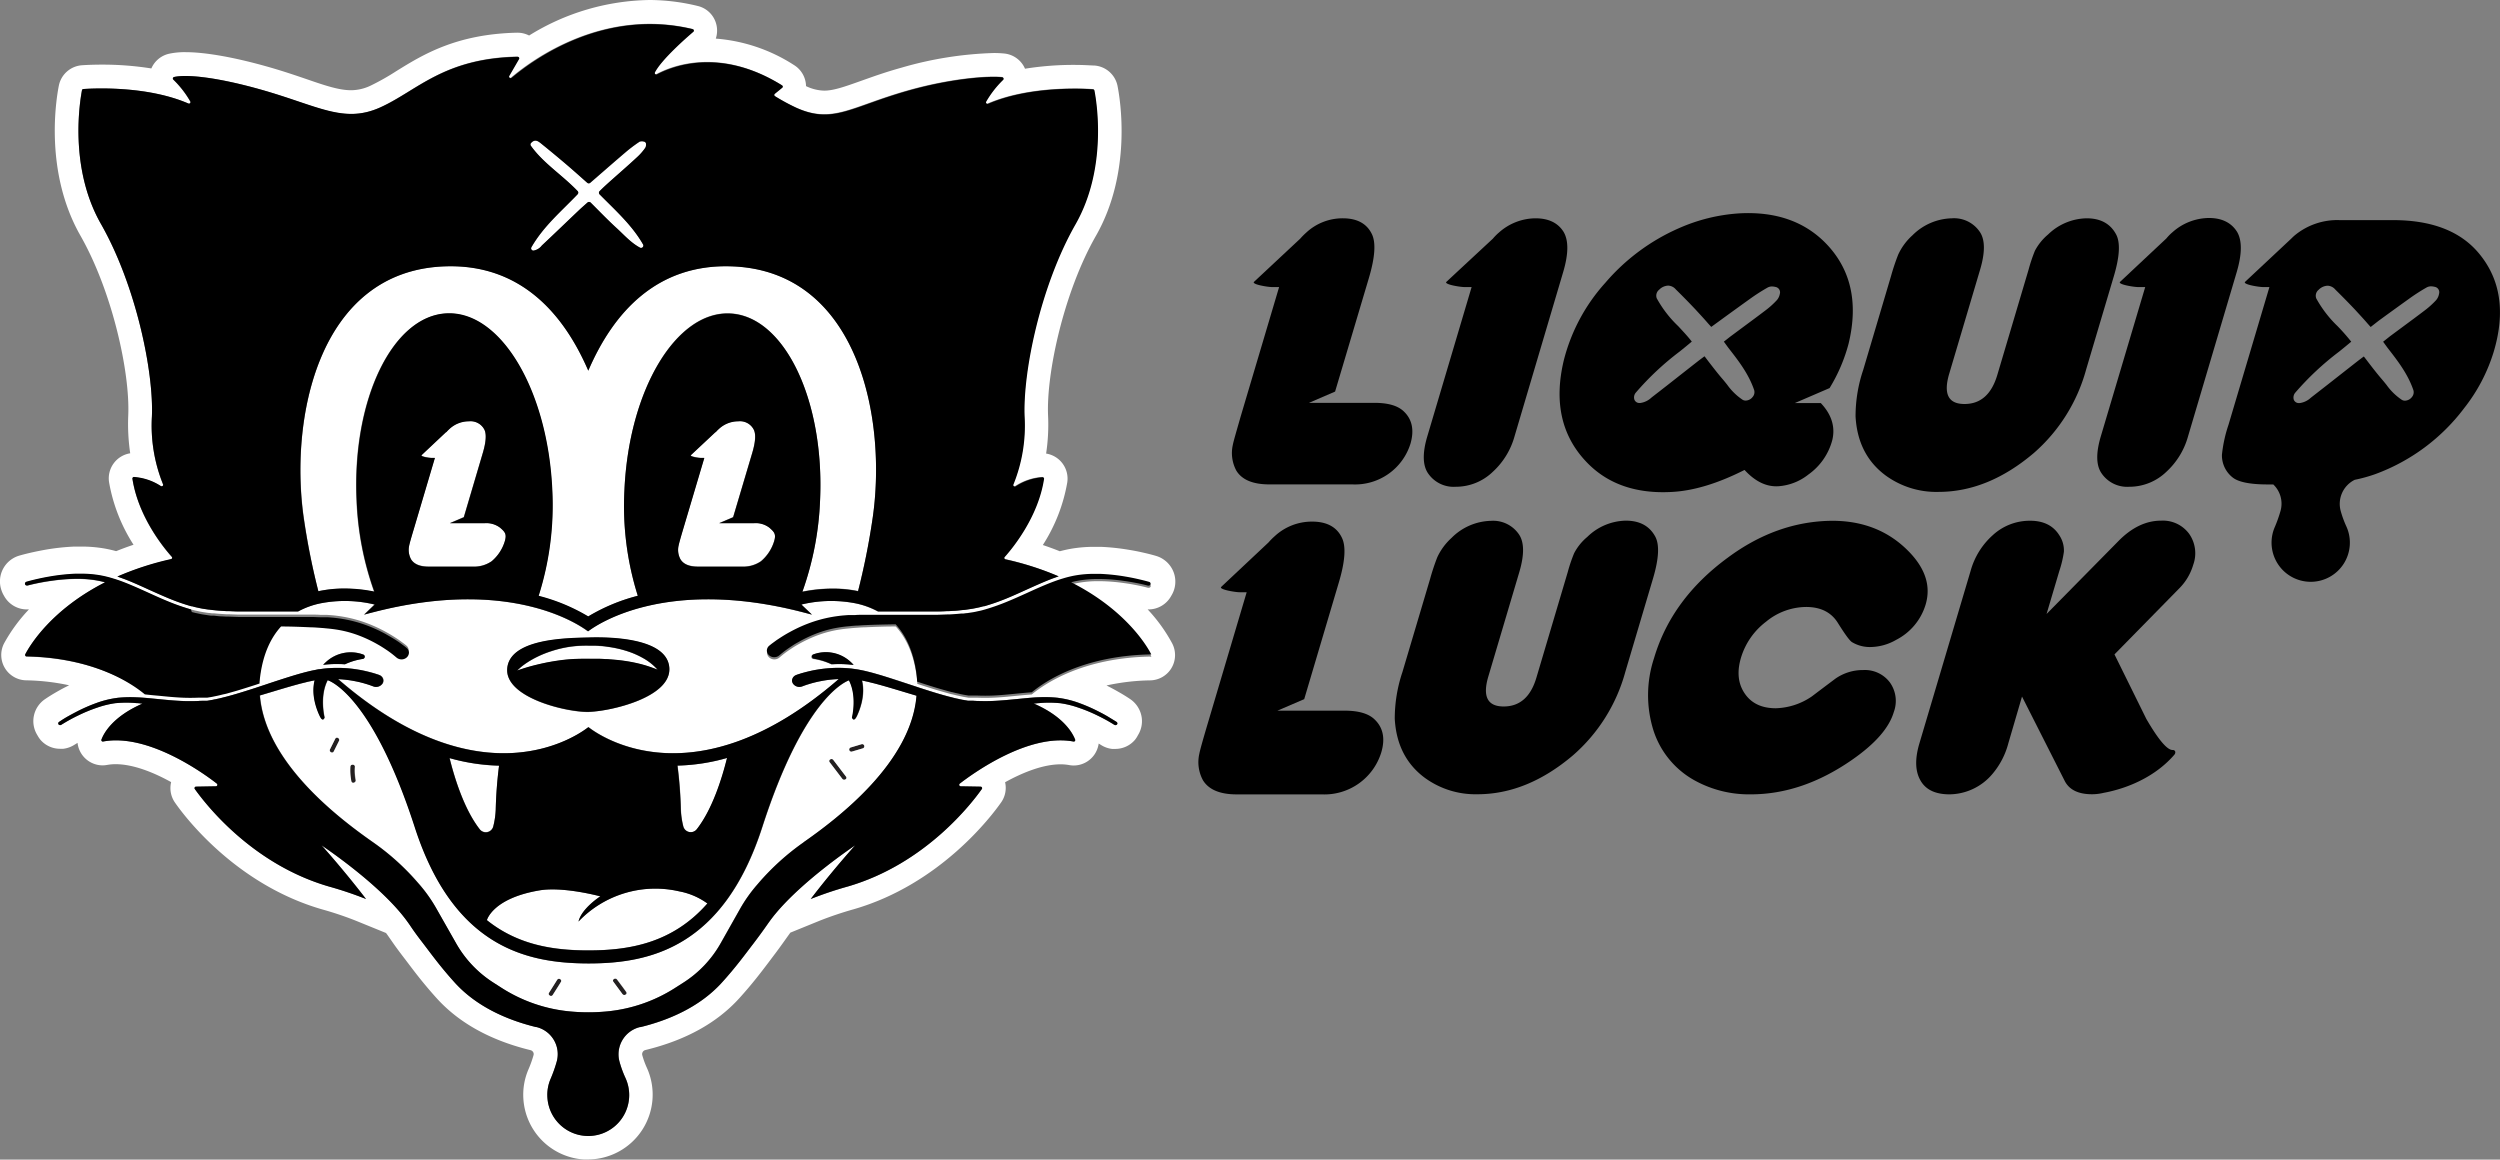 <svg viewBox="0 0 549.7 254.98" xmlns="http://www.w3.org/2000/svg"><rect x="0" y="0" width="549.7" height="254.98" fill="#808080" stroke="none"/><defs><style>.cls-1{fill:#231f20;}.cls-2{fill:#fff;}</style></defs><title>LL-FULLCOLOR-OUTLINE</title><g data-name="Layer 2" id="Layer_2"><g id="Horizontal"><path d="M73.72,162.43l-1.16,2.33c-.27.54.55,1,.82.48l1.16-2.33C74.81,162.37,74,161.89,73.72,162.43Z" class="cls-1"></path><path d="M78,168.59c0-.61-.9-.61-1,0a12.22,12.22,0,0,0,.22,3.19c.12.6,1,.34.92-.26A10.67,10.67,0,0,1,78,168.59Z" class="cls-1"></path><path d="M122.51,215.44l-1.79,2.85c-.33.52.5,1,.82.48.6-1,1.2-1.9,1.79-2.85C123.66,215.4,122.84,214.92,122.51,215.44Z" class="cls-1"></path><path d="M135.65,215.39c-.36-.49-1.19,0-.82.48l2,2.71c.36.48,1.19,0,.82-.48C137,217.19,136.33,216.29,135.65,215.39Z" class="cls-1"></path><path d="M183.24,167.11c-.36-.48-1.19,0-.82.48l2.79,3.66c.36.48,1.19,0,.82-.48Z" class="cls-1"></path><path d="M189.5,163.62l-2.43.73a.47.47,0,0,0,.25.91l2.43-.72A.48.48,0,0,0,189.5,163.62Z" class="cls-1"></path><path d="M127,42.05a.51.51,0,0,1,0,.7c-3.54,3.71-7.49,7-10.15,11.63a.5.5,0,0,0,.48.76A2.94,2.94,0,0,0,119.16,54c2.73-2.55,5.41-5.15,8.12-7.72.6-.57,1.23-1.12,1.92-1.73a.51.51,0,0,1,.69,0c2,2,3.75,3.82,5.65,5.56,1.66,1.51,3.16,3.27,5.19,4.35a.51.51,0,0,0,.69-.7c-2.42-4.26-6.07-7.51-9.55-11a.51.51,0,0,1,0-.72c.66-.63,1.2-1.16,1.76-1.67,2.17-1.95,4.37-3.86,6.51-5.83a11.72,11.72,0,0,0,1.79-2.06,1.49,1.49,0,0,0,.14-.82.51.51,0,0,0-.41-.5,1.61,1.61,0,0,0-1,0,32.46,32.46,0,0,0-3.26,2.47c-2.52,2.15-5,4.33-7.59,6.57a.5.5,0,0,1-.67,0c-1.6-1.42-3.12-2.78-4.67-4.1-1.8-1.53-3.62-3-5.47-4.53-.64-.51-1.36-1.09-2.24-.08a.5.5,0,0,0,0,.62C119.44,35.9,123.54,38.43,127,42.05Z" class="cls-2"></path><path d="M252.35,134h.19a5.69,5.69,0,0,0,5-3,6,6,0,0,0,.6-1.28,5.86,5.86,0,0,0-.39-4.58,5.94,5.94,0,0,0-3.6-2.92c-.91-.27-1.88-.51-2.95-.75s-1.9-.4-3-.58a49.48,49.48,0,0,0-6.12-.65l-1.47,0a29.7,29.7,0,0,0-5.22.44c-.78.14-1.56.32-2.36.53-1.22-.49-2.46-.94-3.73-1.37a37.13,37.13,0,0,0,5.37-13.76,5.58,5.58,0,0,0-4.65-6.35,42.72,42.72,0,0,0,.43-8.35c-.4-9.43,3.5-27.21,10.51-39.5,8-14,5.36-30,4.76-33a5.6,5.6,0,0,0-5.06-4.47c-.59,0-2.2-.14-4.39-.14a67.44,67.44,0,0,0-10.89.84,5.57,5.57,0,0,0-4.54-3.34,23,23,0,0,0-2.36-.11,80.58,80.58,0,0,0-20.26,3.22c-3.62,1-6.6,2.09-9,2.94-3.43,1.22-5.91,2.11-8,2.11a9.68,9.68,0,0,1-4-1,1.93,1.93,0,0,0,0-.24,5.57,5.57,0,0,0-2.61-4.37,36.9,36.9,0,0,0-17.22-5.83,5.6,5.6,0,0,0,.13-3.07,5.53,5.53,0,0,0-4.12-4.11A45.39,45.39,0,0,0,142.87,0a51.55,51.55,0,0,0-26.53,7.81,5.62,5.62,0,0,0-2.56-.62h-.13C100.36,7.49,93,12,87.14,15.64a53.45,53.45,0,0,1-5.67,3.2,10.11,10.11,0,0,1-4.28,1c-2.6,0-5.63-1-9.81-2.45-2.47-.84-5.27-1.8-8.57-2.73-7.26-2.06-13.67-3.19-18-3.19a16.19,16.19,0,0,0-3.65.35,5.58,5.58,0,0,0-3.88,3.23,68.69,68.69,0,0,0-10.89-.84c-2.19,0-3.81.1-4.39.14a5.59,5.59,0,0,0-5.06,4.47c-.61,3.06-3.22,19,4.75,33,7,12.29,10.92,30.07,10.51,39.5a44.34,44.34,0,0,0,.43,8.35,5.58,5.58,0,0,0-4.65,6.35,37.13,37.13,0,0,0,5.38,13.76c-1.31.44-2.58.91-3.82,1.41-.85-.24-1.67-.42-2.48-.57a29.82,29.82,0,0,0-5.23-.44l-1.47,0a50.19,50.19,0,0,0-6.14.65c-1,.18-2,.37-2.94.58-1.09.24-2.06.48-3,.75a5.9,5.9,0,0,0-4,7.5A6.05,6.05,0,0,0,.88,131a5.72,5.72,0,0,0,5.06,3l.42,0a35.77,35.77,0,0,0-5.45,7.44,5.57,5.57,0,0,0,4.83,8.15,48.3,48.3,0,0,1,9.46,1.09l-.88.44c-.8.41-1.52.82-2.21,1.22s-1.52.92-2.18,1.37a5.83,5.83,0,0,0-1.72,7.93,7,7,0,0,0,.66,1,5.66,5.66,0,0,0,4.38,2,5.12,5.12,0,0,0,.67,0,5.86,5.86,0,0,0,2.4-.85l.73-.45a5.57,5.57,0,0,0,5.53,4.95,6,6,0,0,0,1-.1,10,10,0,0,1,1.86-.16c3.71,0,8.12,1.68,12.19,3.94a5.58,5.58,0,0,0,.85,4.51c2.07,3,13.35,18,32.37,23.48a73.78,73.78,0,0,1,7.6,2.57l6.43,2.62c.35.46.71,1,1.08,1.52.79,1.16,1.65,2.34,2.64,3.63l1.09,1.43c1.59,2.11,3.58,4.73,6.39,7.83,4.81,5.29,11.56,9.07,20.06,11.22l.52.13a.92.92,0,0,1,.57.43.84.84,0,0,1,.09.65,24.61,24.61,0,0,1-1.12,3.14,14,14,0,0,0-1.12,6.47,14.24,14.24,0,0,0,13.2,13.34c.34,0,.68,0,1,0a14.26,14.26,0,0,0,12.95-20.16,19,19,0,0,1-1-2.74.9.9,0,0,1,.09-.72.88.88,0,0,1,.57-.43l.18-.05c8.7-2.13,15.58-5.94,20.46-11.32,2.82-3.1,4.8-5.72,6.4-7.83l.82-1.09c1.09-1.43,2.17-2.91,3.31-4.53l.72-1,6.41-2.61a78,78,0,0,1,7.58-2.55c19-5.51,30.29-20.52,32.36-23.48A5.54,5.54,0,0,0,221,172c4.07-2.26,8.48-3.94,12.19-3.94a10.1,10.1,0,0,1,1.87.16,6,6,0,0,0,1,.1,5.57,5.57,0,0,0,4.59-2.42,5.67,5.67,0,0,0,.93-2.41l.52.32a5.72,5.72,0,0,0,2.42.86,4.92,4.92,0,0,0,.67,0,5.65,5.65,0,0,0,4.37-2,5.53,5.53,0,0,0,.64-1,5.81,5.81,0,0,0,.84-3.9,5.91,5.91,0,0,0-2.53-4.05c-.67-.45-1.38-.9-2.18-1.36s-1.42-.81-2.23-1.23l-.8-.41a48,48,0,0,1,9.61-1.12,5.56,5.56,0,0,0,4.82-8.15A35.31,35.31,0,0,0,252.35,134ZM37.59,123a.32.32,0,0,0,.18-.53c-1.55-1.72-7.34-8.64-8.65-17.16a.33.33,0,0,1,.34-.37,12.41,12.41,0,0,1,5.92,2,.33.33,0,0,0,.47-.41A34.49,34.49,0,0,1,33.4,91.59c.42-9.82-3.49-28.82-11.19-42.33C15.05,36.71,17.64,21.89,18,19.84a.32.32,0,0,1,.29-.26c1.85-.14,13.86-.83,23.1,3.18a.33.33,0,0,0,.42-.47,21.66,21.66,0,0,0-3.7-4.76.34.34,0,0,1,.15-.6c2.77-.64,9.51.06,19.08,2.77,12.67,3.59,18.13,7.6,26.26,3.91s13.9-10.81,30.13-11.18a.33.33,0,0,1,.3.49l-2.15,3.71a.33.33,0,0,0,.49.42c4.8-4.06,20.3-15.37,39.85-10.7a.33.33,0,0,1,.14.57c-1.65,1.41-7,6.08-8.45,8.92a.32.32,0,0,0,.45.43c2.93-1.59,13.63-6.19,27.52,2.45a.32.32,0,0,1,0,.53l-1.59,1.3a.33.33,0,0,0,0,.53,44.7,44.7,0,0,0,4.65,2.53c8.13,3.69,12-.16,24.68-3.75,9.54-2.7,17.71-3.25,20.64-2.94a.34.34,0,0,1,.19.6,21.76,21.76,0,0,0-3.71,4.77.33.33,0,0,0,.41.47c9.25-4,21.25-3.32,23.1-3.18a.31.31,0,0,1,.29.26c.41,2.05,3,16.87-4.16,29.42-7.71,13.51-11.61,32.51-11.19,42.33a34.45,34.45,0,0,1-2.46,14.87.33.33,0,0,0,.48.41,12.35,12.35,0,0,1,5.91-2,.32.32,0,0,1,.34.37c-1.3,8.52-7.1,15.44-8.64,17.16a.32.32,0,0,0,.17.53,64.7,64.7,0,0,1,11.71,3.8c-.55.19-1.13.39-1.73.62-1.86.73-3.67,1.55-5.44,2.35-1.41.64-2.87,1.31-4.32,1.9a46,46,0,0,1-4.9,1.71l-.18,0c-.35.1-.69.2-1.05.27l-.82.17-.41.08-1.31.2c-.26,0-.52.06-.81.09l-.49.05c-.59.07-1.2.11-1.79.15h0l-.78.05-.52,0c-.7,0-1.43.07-2.14.08h-.51l-2.16,0h-2.68l-3.23,0-3.89,0h-.56a17.8,17.8,0,0,0-5.14-1.83,28.07,28.07,0,0,0-10.29,0c-.89.17-1.42.31-1.42.31l.85.81,1.48,1.41c-.66-.19-1.31-.36-2-.53-15.17-3.93-26.56-3.2-34.37-1.33s-12,4.89-12.86,5.53c-.84-.64-5.06-3.66-12.87-5.53s-19.19-2.6-34.37,1.33c-.64.17-1.29.34-2,.53l1.47-1.41.85-.81s-.52-.14-1.42-.31a28,28,0,0,0-10.28,0,17.7,17.7,0,0,0-5.14,1.83h-.77l-3.9,0-3.23,0H55.06l-2.17,0h-.5c-.71,0-1.44,0-2.15-.08l-.5,0-.79-.05h0c-.59,0-1.2-.08-1.79-.15l-.49-.05c-.28,0-.55-.05-.81-.09l-1.31-.2-.4-.08-.84-.18a10.53,10.53,0,0,1-1-.26l-.18,0a46,46,0,0,1-4.9-1.71c-1.45-.6-2.91-1.26-4.34-1.9-1.75-.8-3.56-1.63-5.42-2.35l-1.61-.58A64.63,64.63,0,0,1,37.59,123Zm91.94,33.57c-4.8.14-18.64-3.11-18-9.63s13.18-6.62,17.84-6.73,17.21,0,17.78,6.58S134.33,156.38,129.53,156.52ZM5.84,144.37a.33.33,0,0,1-.29-.48c1-2,5.75-9.84,17.54-15.82-.45-.12-.89-.23-1.32-.32a23.94,23.94,0,0,0-4.78-.44h-.43a40.57,40.57,0,0,0-5.28.43c-.94.13-1.8.28-2.63.44s-1.8.38-2.58.59H5.94a.44.44,0,0,1-.44-.3.18.18,0,0,1,0-.1A.44.44,0,0,1,5.8,128c.8-.23,1.66-.44,2.63-.66s1.72-.36,2.67-.52a44.13,44.13,0,0,1,5.43-.58l1.25,0a23.73,23.73,0,0,1,4.27.35,23.74,23.74,0,0,1,2.8.69c.78.23,1.59.51,2.47.85,1.84.72,3.65,1.54,5.41,2.34,1.41.64,2.88,1.31,4.34,1.9A47.48,47.48,0,0,0,42,134l.18.05c.37.1.71.2,1.07.26l.82.18.43.08,1.31.2c.26,0,.53.06.82.09l.48,0c.59.07,1.21.11,1.81.15l.81.05.51,0,2.15.08h.51c.71,0,1.44,0,2.17,0h2.68l3.23,0,3.5,0h.4c1.37,0,2.58,0,3.69,0,.64,0,1.29,0,1.92.06l.84,0,.61,0c.71.05,1.44.1,2.16.2a28.88,28.88,0,0,1,5.53,1.25,31.36,31.36,0,0,1,5.11,2.24c.71.38,1.44.81,2.38,1.42l.57.38.56.41.15.11.41.3c.18.14.36.28.57.46l0,0a1.45,1.45,0,0,1,.49,1,1.47,1.47,0,0,1-.47,1.05,1.69,1.69,0,0,1-1.16.45,1.74,1.74,0,0,1-1.15-.44l-.43-.36-.47-.38-.49-.37-.5-.36c-.84-.56-1.48-1-2.11-1.33a29.1,29.1,0,0,0-4.54-2.13,24.77,24.77,0,0,0-4.9-1.23c-.64-.1-1.31-.17-2-.23l-.6-.06-.82-.06c-.6,0-1.21-.08-1.83-.1-2.2-.1-4.45-.15-6.65-.19-2.2,2.41-3.88,5.85-4.56,10.72-.08.61-.14,1.22-.17,1.82l-.9.3c-1.54.5-2.93.94-4.25,1.33l-1.73.49-.39.11-.6.14-.06,0c-.48.12-1,.25-1.46.35l-.39.08-.67.14-1.09.18-.29,0-.32,0h0l-.38,0H44.4c-.24,0-.5,0-.78,0h-.18a40.55,40.55,0,0,1-4.36-.06c-1.33-.08-2.68-.22-4-.35-1.07-.1-2.17-.21-3.27-.29C28.78,150.18,20.49,144.66,5.84,144.37Zm73.91.51a14.28,14.28,0,0,0-3.92,1.18c-.58,0-1.15-.06-1.71-.06a24.58,24.58,0,0,0-3,.17h-.08a8.11,8.11,0,0,1,.59-.58,8,8,0,0,1,8.25-1.67A.5.5,0,0,1,79.75,144.88ZM243.6,157.56c.7.42,1.32.8,1.89,1.18a.4.4,0,0,1,.17.32.3.3,0,0,1-.08.23.46.46,0,0,1-.61.07c-.56-.35-1.17-.71-1.87-1.1s-1.25-.66-1.95-1a33.68,33.68,0,0,0-4.05-1.66,20.74,20.74,0,0,0-4.14-1h-.09a24,24,0,0,0-4.36,0c-.4,0-.79.06-1.19.1,6.58,2.84,8.56,6.53,9.09,7.91a.32.32,0,0,1-.36.44c-9.82-1.86-22,6.9-25,9.25a.33.33,0,0,0,.2.59l4.38.08a.33.33,0,0,1,.27.52c-2,2.79-12.23,16.44-29.53,21.45a81,81,0,0,0-8.09,2.73c2.12-2.75,5.67-7.21,9.76-11.79,0,0-11.24,7.45-17.49,15-.57.68-1.14,1.44-1.72,2.26-1,1.47-2.09,2.93-3.18,4.36-1.8,2.34-3.8,5.12-6.94,8.58-5,5.48-11.92,8.3-17.83,9.75h0l-.14,0a6.16,6.16,0,0,0-4.49,7.68,23.18,23.18,0,0,0,1.28,3.49,9,9,0,1,1-17.16,4.29,8.85,8.85,0,0,1,.71-4.09,30.48,30.48,0,0,0,1.34-3.79,6.13,6.13,0,0,0-4.46-7.59l-.11,0-.36-.09c-5.82-1.47-12.59-4.29-17.47-9.66-3.29-3.63-5.34-6.52-7.2-8.94-.85-1.1-1.68-2.22-2.46-3.38a34.81,34.81,0,0,0-2.15-2.88c-6.25-7.52-17.49-15-17.49-15,4.09,4.59,7.65,9,9.77,11.8a79.88,79.88,0,0,0-8.12-2.74c-17.3-5-27.57-18.66-29.53-21.45a.33.33,0,0,1,.26-.52l4.39-.08a.33.33,0,0,0,.19-.59c-3-2.35-15.2-11.1-25-9.25a.32.32,0,0,1-.36-.44c.54-1.38,2.51-5,9-7.89-.45-.05-.91-.09-1.36-.12a23.92,23.92,0,0,0-4.35,0h-.09a20.82,20.82,0,0,0-4.15,1,34.36,34.36,0,0,0-4.05,1.66c-.7.34-1.34.67-1.95,1s-1.31.75-1.87,1.1a.46.46,0,0,1-.61-.07.34.34,0,0,1-.08-.23.38.38,0,0,1,.18-.32c.56-.38,1.18-.76,1.88-1.18s1.26-.71,2-1.08A36.28,36.28,0,0,1,21,154.65a21.27,21.27,0,0,1,4.49-1.16l.41-.06a27.11,27.11,0,0,1,4.23-.11c.87,0,1.74.11,2.61.18l2.35.23c1.31.13,2.67.26,4,.34a41.11,41.11,0,0,0,4.39.06h.18c.28,0,.54,0,.8-.05h.12l.37,0,.35,0,.31,0,1.09-.19c.22,0,.44-.08.68-.13l.39-.09c.49-.09,1-.22,1.47-.35l.65-.16.4-.11c.57-.15,1.16-.32,1.74-.49,1.32-.39,2.71-.83,4.25-1.33l.81-.27c.57-.19,1.15-.37,1.72-.57,2-.65,4-1.32,6-1.93.52-.16,1.05-.31,1.57-.45l.66-.18.44-.11c.6-.15,1.21-.3,1.84-.41.35-.07.7-.13,1.06-.18l.78-.11a26.25,26.25,0,0,1,3-.17l.54,0a27.32,27.32,0,0,1,4.18.39c.69.11,1.42.27,2.31.49l.57.15.57.16.56.18a6.2,6.2,0,0,1,.6.21h0a1.4,1.4,0,0,1,.78.77,1.21,1.21,0,0,1,0,.88,1.3,1.3,0,0,1-.08.17,1.71,1.71,0,0,1-2.1.65l-.43-.16-.48-.17-.48-.15-.5-.15c-.8-.22-1.44-.37-2-.48a23.89,23.89,0,0,0-3.79-.46c31.52,27.32,52.61,12.41,54.92,10.62l.11-.08.1.08c2.31,1.79,23.41,16.71,54.94-10.64a24.58,24.58,0,0,0-4.1.48c-.6.11-1.24.26-2,.48l-.49.15-.49.15-.48.17-.43.16a1.71,1.71,0,0,1-2.1-.65l-.08-.17a1.21,1.21,0,0,1,0-.88,1.4,1.4,0,0,1,.78-.77h0a5.25,5.25,0,0,1,.59-.21l.56-.18.57-.16.57-.15c.89-.22,1.62-.38,2.31-.49a28.89,28.89,0,0,1,4.39-.4h.34a26.21,26.21,0,0,1,2.94.17l1,.14c.27,0,.55.09.82.15.63.11,1.24.26,1.84.41l.44.11.67.18,1.56.45c2,.61,4.07,1.28,6,1.93l1.94.64.59.2c1.54.5,2.93.94,4.25,1.33.58.17,1.17.34,1.74.49l.4.11.65.16c.48.13,1,.26,1.47.35l.39.09c.24,0,.46.1.68.13l1.09.19.31,0,.35,0,.37,0h.12c.26,0,.52,0,.8.05H215a41.11,41.11,0,0,0,4.39-.06c1.32-.08,2.68-.21,4-.34l2.59-.25c.79-.06,1.58-.12,2.37-.16a27.11,27.11,0,0,1,4.23.11l.41.06a21.27,21.27,0,0,1,4.49,1.16,36.28,36.28,0,0,1,4.14,1.83C242.35,156.85,243,157.2,243.6,157.56Zm-64.81-13.63a8,8,0,0,1,8.26,1.67c.22.2.42.41.62.61l-.33,0a24.53,24.53,0,0,0-3-.17c-.51,0-1,0-1.53.05a14.46,14.46,0,0,0-3.9-1.17A.5.5,0,0,1,178.79,143.93Zm74.07.44c-14.62.29-22.91,5.79-26,8.33-1.19.08-2.36.2-3.51.31s-2.65.27-4,.35a40.55,40.55,0,0,1-4.36.06h-.19c-.27,0-.53,0-.77,0H214l-.37,0h0l-.31,0-.3,0-1.09-.18-.69-.14-.37-.09c-.49-.09-1-.22-1.46-.34h-.06l-.59-.15-.4-.11-1.73-.49c-1.32-.39-2.71-.83-4.25-1.33l-.69-.23c0-.63-.08-1.26-.17-1.89-.67-4.87-2.36-8.31-4.56-10.72-2.27,0-4.59.08-6.86.19-.62,0-1.23.06-1.83.1l-.82.06-.59.06c-.66.06-1.33.13-2,.23a24.77,24.77,0,0,0-4.9,1.23,29.53,29.53,0,0,0-4.54,2.13c-.63.35-1.27.77-2.1,1.33l-.51.36-.49.37-.47.38-.43.36a1.74,1.74,0,0,1-1.15.44,1.69,1.69,0,0,1-1.16-.45,1.52,1.52,0,0,1-.36-.52,1.22,1.22,0,0,1-.1-.53,1.4,1.4,0,0,1,.48-1l0,0c.21-.18.4-.32.57-.46l.41-.3.15-.11.56-.41.58-.38c.93-.61,1.66-1,2.37-1.42a31.36,31.36,0,0,1,5.11-2.24,28.88,28.88,0,0,1,5.53-1.25c.72-.1,1.45-.15,2.16-.2l.61,0,.85,0c.62,0,1.27-.05,1.91-.06,1.11,0,2.32,0,3.7,0h.61l3.28,0,3.23,0h2.68c.73,0,1.46,0,2.17,0h.51l2.15-.08.51,0,.82-.05c.59,0,1.21-.08,1.8-.15l.48,0c.29,0,.56-.05.82-.09l1.31-.2.43-.08.82-.18c.36-.06.7-.16,1.07-.26l.18-.05a47.48,47.48,0,0,0,4.92-1.73c1.46-.59,2.93-1.26,4.35-1.9,1.75-.8,3.56-1.62,5.41-2.34.92-.35,1.77-.65,2.59-.89a22.94,22.94,0,0,1,2.67-.65,23.73,23.73,0,0,1,4.27-.35l1.25,0a44.13,44.13,0,0,1,5.43.58c1,.16,1.83.33,2.67.52s1.83.43,2.63.66a.42.42,0,0,1,.32.43.34.34,0,0,1,0,.1.47.47,0,0,1-.45.3h-.13c-.78-.21-1.62-.4-2.58-.59s-1.69-.31-2.63-.44a40.57,40.57,0,0,0-5.28-.43h-.43a24,24,0,0,0-4.78.44c-.39.08-.78.17-1.18.28,11.85,6,16.57,13.88,17.61,15.86A.32.32,0,0,1,252.86,144.37Z" class="cls-2"></path><path d="M70,130a27,27,0,0,1,5.59-.55,34.24,34.24,0,0,1,4.06.25c1.08.14,2,.3,2.59.43a67.19,67.19,0,0,1-3.88-20.18c-1-22.06,7.88-40.43,19.76-41s22.29,16.79,23.26,38.85a65.69,65.69,0,0,1-3,23.26,41.1,41.1,0,0,1,10.9,4.53A40.84,40.84,0,0,1,140.24,131a65.69,65.69,0,0,1-2.94-23.26c1-22.06,11.38-39.45,23.26-38.85s20.72,19,19.76,41a67.5,67.5,0,0,1-3.89,20.18c.62-.13,1.51-.29,2.6-.43a34,34,0,0,1,4.06-.25,26.87,26.87,0,0,1,5.58.55,155.27,155.27,0,0,0,3.13-15.46c3.38-22-2.86-55-31-55.93-16.24-.53-25.86,10-31.44,22.94-5.59-13-15.2-23.47-31.45-22.94-28.14.92-34.39,34-31,55.93A155.27,155.27,0,0,0,70,130Z" class="cls-2"></path><path d="M108.46,181.66A17.75,17.75,0,0,0,109,178a93.48,93.48,0,0,1,.74-9.62,43.56,43.56,0,0,1-10.86-1.69c1.11,4.48,3.22,11.27,6.63,15.65A1.69,1.69,0,0,0,108.46,181.66Z" class="cls-2"></path><path d="M150.26,181.66a1.69,1.69,0,0,0,3,.64c3.41-4.38,5.52-11.16,6.63-15.64A43.15,43.15,0,0,1,149,168.34a93.48,93.48,0,0,1,.74,9.62A17.75,17.75,0,0,0,150.26,181.66Z" class="cls-2"></path><path d="M107.06,202.31c6.88,5.53,14.78,6.63,22.23,6.65h.19c8.88,0,18.39-1.58,26.06-10.32a15.34,15.34,0,0,0-6.18-2.66,23.34,23.34,0,0,0-22.16,6.65c.68-2.9,4.8-5.54,4.8-5.54s-8.09-2.2-13.34-1.32C108.29,197.51,107.06,202.31,107.06,202.31Z" class="cls-2"></path><path d="M199,152.2c-2-.6-4-1.21-6-1.75-.5-.14-1-.26-1.49-.38l-.66-.17-.43-.09-.84-.18c.83,3.32-.58,6.67-1.1,7.78-.75,1.57-1.09.34-1.09.34s1.17-4.6-.67-8.16c-1.23.45-10.15,4.62-19.06,32.25-8.58,26.58-24.85,29.94-38.11,30h-.21c-13.26,0-29.53-3.39-38.1-30-9.1-28.2-18.2-32-19.14-32.28-1.85,3.57-.68,8.19-.68,8.19s-.34,1.23-1.08-.34c-.53-1.11-2-4.49-1.1-7.82l-1.06.22-.43.09-.66.17c-.49.12-1,.24-1.49.38-2,.54-4,1.15-6,1.75l-2.41.72c1.2,14.66,17.06,26.81,24.88,32.28a53.56,53.56,0,0,1,9.87,8.91l.42.48A32.27,32.27,0,0,1,96,199.86l4.23,7.5a24.65,24.65,0,0,0,8.28,8.73l1.87,1.2a33.69,33.69,0,0,0,14.88,5.1h0a42.89,42.89,0,0,0,8.17,0h0a33.65,33.65,0,0,0,14.88-5.1l1.88-1.2a24.62,24.62,0,0,0,8.27-8.73l4.23-7.5a32.33,32.33,0,0,1,3.72-5.27l.41-.48a54.22,54.22,0,0,1,9.87-8.91c7.81-5.46,23.64-17.58,24.87-32.22h0ZM74.54,162.91l-1.16,2.33c-.27.54-1.09.06-.82-.48l1.16-2.33C74,161.89,74.81,162.37,74.54,162.91Zm2.73,8.87a12.22,12.22,0,0,1-.22-3.19c0-.61,1-.61,1,0a10.67,10.67,0,0,0,.19,2.93C78.31,172.12,77.39,172.38,77.27,171.78Zm46.06,44.14c-.59,1-1.19,1.9-1.79,2.85-.32.52-1.15,0-.82-.48l1.79-2.85C122.84,214.92,123.66,215.4,123.33,215.92Zm13.55,2.66-2-2.71c-.37-.49.46-1,.82-.48.68.9,1.37,1.8,2,2.71C138.07,218.59,137.24,219.06,136.88,218.58Zm48.33-47.33-2.79-3.66c-.37-.49.46-1,.82-.48l2.79,3.66C186.4,171.26,185.57,171.73,185.21,171.25Zm4.54-6.71-2.43.72a.47.47,0,0,1-.25-.91l2.43-.73A.48.48,0,0,1,189.75,164.54Z" class="cls-2"></path><path d="M141.46,144.76a18.59,18.59,0,0,0-3.72-1.61,24.26,24.26,0,0,0-4-.89c-.66-.1-1.34-.16-2-.21-.34,0-.68-.05-1-.05h-1a25.89,25.89,0,0,0-4.31.22,24.58,24.58,0,0,0-4.24,1,22.57,22.57,0,0,0-4,1.72,19.88,19.88,0,0,0-1.82,1.14,12.06,12.06,0,0,0-1.64,1.39c1.34-.48,2.66-.87,4-1.21s2.66-.62,4-.83,2.66-.38,4-.47,2.65-.11,4-.08h1l.93,0c.62,0,1.24,0,1.87.08.31,0,.62,0,.93.07l.93.08c.62.06,1.25.13,1.86.22a34.06,34.06,0,0,1,3.7.73c.61.16,1.22.34,1.83.55s1.21.44,1.83.7A12.19,12.19,0,0,0,141.46,144.76Z" class="cls-2"></path><path d="M109.94,116a5,5,0,0,0-3.37-1H98.9l3.06-1.31,4.19-14.13q1.06-3.6.36-5.1a3.42,3.42,0,0,0-3.42-1.86,6.26,6.26,0,0,0-4.28,1.68,8.38,8.38,0,0,0-.72.74l0-.07-5.42,5.09c-.22.3,1.64.6,2.11.6h.83l-4.72,15.92c-.56,1.86-.87,3-.94,3.38a4.36,4.36,0,0,0,.42,3c.67,1.08,2,1.61,3.85,1.61H104a6.78,6.78,0,0,0,4.13-1.18A9.21,9.21,0,0,0,111,119C111.47,117.4,111,116.94,109.94,116Z" class="cls-2"></path><path d="M169.17,116a4.94,4.94,0,0,0-3.36-1h-7.68l3.06-1.31,4.2-14.13q1.06-3.6.35-5.1a3.39,3.39,0,0,0-3.41-1.86,6.24,6.24,0,0,0-4.28,1.68,7.17,7.17,0,0,0-.72.74l0-.07-5.42,5.09c-.22.3,1.64.6,2.1.6h.84l-4.73,15.92c-.55,1.86-.86,3-.93,3.38a4.3,4.3,0,0,0,.42,3c.66,1.08,1.94,1.61,3.85,1.61h9.72a6.82,6.82,0,0,0,4.13-1.18,9.27,9.27,0,0,0,2.9-4.43C170.71,117.4,170.19,116.94,169.17,116Z" class="cls-2"></path><path d="M253.14,143.89c-1-2-5.76-9.87-17.61-15.86.4-.11.79-.2,1.18-.28a24,24,0,0,1,4.78-.44h.43a40.57,40.57,0,0,1,5.28.43c.94.13,1.8.28,2.63.44s1.8.38,2.58.59h.13a.47.47,0,0,0,.45-.3.34.34,0,0,0,0-.1.42.42,0,0,0-.32-.43c-.8-.23-1.66-.44-2.63-.66s-1.72-.36-2.67-.52a44.13,44.13,0,0,0-5.43-.58l-1.25,0a23.73,23.73,0,0,0-4.27.35,22.94,22.94,0,0,0-2.67.65c-.82.24-1.67.54-2.59.89-1.85.72-3.66,1.54-5.41,2.34-1.42.64-2.89,1.31-4.35,1.9a47.48,47.48,0,0,1-4.92,1.73l-.18.05c-.37.1-.71.2-1.07.26l-.82.18-.43.08-1.31.2c-.26,0-.53.06-.82.09l-.48,0c-.59.07-1.21.11-1.8.15l-.82.05-.51,0-2.15.08h-.51c-.71,0-1.44,0-2.17,0h-2.68l-3.23,0-3.28,0h-.61c-1.38,0-2.59,0-3.7,0-.64,0-1.29,0-1.91.06l-.85,0-.61,0c-.71.05-1.44.1-2.16.2a28.88,28.88,0,0,0-5.53,1.25,31.36,31.36,0,0,0-5.11,2.24c-.71.38-1.44.81-2.37,1.42l-.58.38-.56.41-.15.11-.41.3c-.17.14-.36.28-.57.46l0,0a1.4,1.4,0,0,0-.48,1,1.22,1.22,0,0,0,.1.53,1.52,1.52,0,0,0,.36.52,1.69,1.69,0,0,0,1.16.45,1.74,1.74,0,0,0,1.15-.44l.43-.36.47-.38.49-.37.51-.36c.83-.56,1.47-1,2.1-1.33a29.53,29.53,0,0,1,4.54-2.13,24.77,24.77,0,0,1,4.9-1.23c.64-.1,1.31-.17,2-.23l.59-.06.82-.06c.6,0,1.21-.08,1.83-.1,2.27-.11,4.59-.15,6.86-.19,2.2,2.41,3.89,5.85,4.56,10.72.09.63.14,1.26.17,1.89l.69.23c1.54.5,2.93.94,4.25,1.33l1.73.49.4.11.59.15h.06c.48.12,1,.25,1.46.34l.37.09.69.14,1.09.18.3,0,.31,0h0l.37,0h.12c.24,0,.5,0,.77,0H215a40.55,40.55,0,0,0,4.36-.06c1.33-.08,2.68-.22,4-.35s2.32-.23,3.51-.31c3.06-2.54,11.35-8,26-8.33A.32.32,0,0,0,253.14,143.89Z"></path><path d="M33.4,91.59a34.49,34.49,0,0,0,2.45,14.87.33.33,0,0,1-.47.41,12.41,12.41,0,0,0-5.92-2,.33.33,0,0,0-.34.37c1.31,8.52,7.1,15.44,8.65,17.16a.32.32,0,0,1-.18.53,64.63,64.63,0,0,0-11.8,3.84l1.61.58c1.86.72,3.67,1.55,5.42,2.35,1.43.64,2.89,1.3,4.34,1.9a46,46,0,0,0,4.9,1.71l.18,0a10.53,10.53,0,0,0,1,.26l.84.18.4.08,1.31.2c.26,0,.53.06.81.09l.49.05c.59.07,1.2.11,1.79.15h0l.79.05.5,0c.71,0,1.44.07,2.15.08h.5l2.17,0h2.68l3.23,0,3.9,0h.77a17.7,17.7,0,0,1,5.14-1.83,28,28,0,0,1,10.28,0c.9.17,1.42.31,1.42.31l-.85.81-1.47,1.41c.66-.19,1.31-.36,2-.53,15.18-3.93,26.57-3.2,34.37-1.33s12,4.89,12.87,5.53c.83-.64,5.06-3.66,12.86-5.53s19.2-2.6,34.37,1.33c.65.17,1.3.34,2,.53l-1.48-1.41-.85-.81s.53-.14,1.42-.31a28.07,28.07,0,0,1,10.29,0,17.8,17.8,0,0,1,5.14,1.83h.56l3.89,0,3.23,0h2.68l2.16,0h.51c.71,0,1.44,0,2.14-.08l.52,0,.78-.05h0c.59,0,1.2-.08,1.79-.15l.49-.05c.29,0,.55-.05.81-.09l1.31-.2.41-.08.82-.17c.36-.07.7-.17,1.05-.27l.18,0a46,46,0,0,0,4.9-1.71c1.45-.59,2.91-1.26,4.32-1.9,1.77-.8,3.58-1.62,5.44-2.35.6-.23,1.18-.43,1.73-.62A64.7,64.7,0,0,0,221.1,123a.32.32,0,0,1-.17-.53c1.54-1.72,7.34-8.64,8.64-17.16a.32.32,0,0,0-.34-.37,12.35,12.35,0,0,0-5.91,2,.33.33,0,0,1-.48-.41,34.45,34.45,0,0,0,2.46-14.87c-.42-9.82,3.48-28.82,11.19-42.33,7.15-12.55,4.57-27.37,4.16-29.42a.31.31,0,0,0-.29-.26c-1.85-.14-13.85-.83-23.1,3.18a.33.33,0,0,1-.41-.47,21.76,21.76,0,0,1,3.71-4.77.34.34,0,0,0-.19-.6c-2.93-.31-11.1.24-20.64,2.94-12.67,3.59-16.55,7.44-24.68,3.75a44.7,44.7,0,0,1-4.65-2.53.33.33,0,0,1,0-.53l1.59-1.3a.32.32,0,0,0,0-.53c-13.89-8.64-24.59-4-27.52-2.45a.32.32,0,0,1-.45-.43c1.48-2.84,6.8-7.51,8.45-8.92a.33.33,0,0,0-.14-.57c-19.55-4.67-35,6.64-39.85,10.7a.33.33,0,0,1-.49-.42l2.15-3.71a.33.33,0,0,0-.3-.49C97.54,12.8,91.67,20,83.64,23.61s-13.59-.32-26.26-3.91C47.81,17,41.07,16.29,38.3,16.93a.34.34,0,0,0-.15.6,21.66,21.66,0,0,1,3.7,4.76.33.33,0,0,1-.42.47c-9.24-4-21.25-3.32-23.1-3.18a.32.32,0,0,0-.29.26c-.4,2.05-3,16.87,4.17,29.42C29.91,62.77,33.82,81.77,33.4,91.59ZM111,119a9.21,9.21,0,0,1-2.91,4.43,6.78,6.78,0,0,1-4.13,1.18H94.24c-1.9,0-3.18-.53-3.85-1.61a4.36,4.36,0,0,1-.42-3c.07-.39.38-1.52.94-3.38l4.72-15.92H94.8c-.47,0-2.33-.3-2.11-.6L98.11,95l0,.07a8.38,8.38,0,0,1,.72-.74,6.26,6.26,0,0,1,4.28-1.68,3.42,3.42,0,0,1,3.42,1.86q.7,1.5-.36,5.1L102,113.74l-3.06,1.31h7.67a5,5,0,0,1,3.37,1C111,116.94,111.47,117.4,111,119Zm59.23,0a9.27,9.27,0,0,1-2.9,4.43,6.82,6.82,0,0,1-4.13,1.18h-9.72c-1.91,0-3.19-.53-3.85-1.61a4.3,4.3,0,0,1-.42-3c.07-.39.38-1.52.93-3.38l4.73-15.92H154c-.46,0-2.32-.3-2.1-.6L157.35,95l0,.07a7.17,7.17,0,0,1,.72-.74,6.24,6.24,0,0,1,4.28-1.68,3.39,3.39,0,0,1,3.41,1.86q.72,1.5-.35,5.1l-4.2,14.13-3.06,1.31h7.68a4.94,4.94,0,0,1,3.36,1C170.19,116.94,170.71,117.4,170.23,119Zm-53.5-87.53c.88-1,1.6-.43,2.24.08,1.85,1.48,3.67,3,5.47,4.53,1.55,1.32,3.07,2.68,4.67,4.1a.5.5,0,0,0,.67,0c2.58-2.24,5.07-4.42,7.59-6.57a32.46,32.46,0,0,1,3.26-2.47,1.61,1.61,0,0,1,1,0,.51.51,0,0,1,.41.5,1.49,1.49,0,0,1-.14.82,11.72,11.72,0,0,1-1.79,2.06c-2.14,2-4.34,3.88-6.51,5.83-.56.51-1.1,1-1.76,1.67a.51.51,0,0,0,0,.72c3.48,3.53,7.13,6.78,9.55,11a.51.51,0,0,1-.69.7c-2-1.08-3.53-2.84-5.19-4.35-1.9-1.74-3.68-3.6-5.65-5.56a.51.51,0,0,0-.69,0c-.69.61-1.32,1.16-1.92,1.73-2.71,2.57-5.39,5.17-8.12,7.72a2.94,2.94,0,0,1-1.79,1.11.5.5,0,0,1-.48-.76c2.66-4.62,6.61-7.92,10.15-11.63a.51.51,0,0,0,0-.7c-3.49-3.62-7.59-6.15-10.32-10A.5.5,0,0,1,116.73,31.47ZM97.9,58.57c16.25-.53,25.86,10,31.45,22.94,5.58-13,15.2-23.47,31.44-22.94,28.15.92,34.39,34,31,55.93A155.27,155.27,0,0,1,188.67,130a26.87,26.87,0,0,0-5.58-.55,34,34,0,0,0-4.06.25c-1.09.14-2,.3-2.6.43a67.5,67.5,0,0,0,3.89-20.18c1-22.06-7.88-40.43-19.76-41s-22.3,16.79-23.26,38.85A65.69,65.69,0,0,0,140.24,131a40.84,40.84,0,0,0-10.89,4.53,41.1,41.1,0,0,0-10.9-4.53,65.69,65.69,0,0,0,3-23.26c-1-22.06-11.38-39.45-23.26-38.85s-20.73,19-19.76,41a67.19,67.19,0,0,0,3.88,20.18c-.62-.13-1.51-.29-2.59-.43a34.24,34.24,0,0,0-4.06-.25A27,27,0,0,0,70,130a155.27,155.27,0,0,1-3.13-15.46C63.51,92.54,69.76,59.49,97.9,58.57Z"></path><path d="M35.1,153c1.3.13,2.65.27,4,.35a40.55,40.55,0,0,0,4.36.06h.18c.28,0,.54,0,.78,0h.12l.38,0h0l.32,0,.29,0,1.09-.18.67-.14.39-.08c.49-.1,1-.23,1.46-.35l.06,0,.6-.14.39-.11,1.73-.49c1.32-.39,2.71-.83,4.25-1.33l.9-.3c0-.6.09-1.21.17-1.82.68-4.87,2.36-8.31,4.56-10.72,2.2,0,4.45.09,6.65.19.62,0,1.23.06,1.83.1l.82.06.6.06c.65.06,1.32.13,2,.23a24.77,24.77,0,0,1,4.9,1.23,29.1,29.1,0,0,1,4.54,2.13c.63.35,1.27.77,2.11,1.33l.5.36.49.37.47.38.43.36a1.74,1.74,0,0,0,1.15.44,1.69,1.69,0,0,0,1.16-.45,1.47,1.47,0,0,0,.47-1.05,1.45,1.45,0,0,0-.49-1l0,0c-.21-.18-.39-.32-.57-.46l-.41-.3-.15-.11-.56-.41-.57-.38c-.94-.61-1.67-1-2.38-1.42a31.36,31.36,0,0,0-5.11-2.24,28.88,28.88,0,0,0-5.53-1.25c-.72-.1-1.45-.15-2.16-.2l-.61,0-.84,0c-.63,0-1.28-.05-1.92-.06-1.11,0-2.32,0-3.69,0h-.4l-3.5,0-3.23,0H55.06c-.73,0-1.46,0-2.17,0h-.51l-2.15-.08-.51,0-.81-.05c-.6,0-1.22-.08-1.81-.15l-.48,0c-.29,0-.56-.05-.82-.09l-1.31-.2-.43-.08-.82-.18c-.36-.06-.7-.16-1.07-.26L42,134a47.48,47.48,0,0,1-4.92-1.73c-1.46-.59-2.93-1.26-4.34-1.9-1.76-.8-3.57-1.62-5.41-2.34-.88-.34-1.69-.62-2.47-.85a23.74,23.74,0,0,0-2.8-.69,23.73,23.73,0,0,0-4.27-.35l-1.25,0a44.13,44.13,0,0,0-5.43.58c-.95.16-1.82.33-2.67.52s-1.83.43-2.63.66a.44.44,0,0,0-.32.43.18.18,0,0,0,0,.1.44.44,0,0,0,.44.3h.13c.78-.21,1.63-.4,2.58-.59s1.69-.31,2.63-.44a40.57,40.57,0,0,1,5.28-.43H17a23.94,23.94,0,0,1,4.78.44c.43.09.87.2,1.32.32-11.79,6-16.5,13.84-17.54,15.82a.33.33,0,0,0,.29.48c14.65.29,22.94,5.81,26,8.35C32.93,152.8,34,152.91,35.1,153Z"></path><path d="M129.38,140.16c-4.66.11-17.18.21-17.84,6.73s13.19,9.77,18,9.63,18.2-3.25,17.63-9.78S134,140,129.38,140.16Zm13.39,6.41c-.61-.21-1.22-.39-1.83-.55a34.06,34.06,0,0,0-3.7-.73c-.61-.09-1.24-.16-1.86-.22l-.93-.08c-.31,0-.62-.06-.93-.07-.63,0-1.25-.07-1.87-.08l-.93,0h-1c-1.33,0-2.65,0-4,.08s-2.66.25-4,.47-2.65.5-4,.83-2.65.73-4,1.21a12.06,12.06,0,0,1,1.64-1.39,19.88,19.88,0,0,1,1.82-1.14,22.57,22.57,0,0,1,4-1.72,24.58,24.58,0,0,1,4.24-1,25.89,25.89,0,0,1,4.31-.22h1c.34,0,.68,0,1,.05.67,0,1.35.11,2,.21a24.26,24.26,0,0,1,4,.89,18.59,18.59,0,0,1,3.72,1.61,12.19,12.19,0,0,1,3.14,2.51C144,147,143.38,146.78,142.77,146.57Z"></path><path d="M182.84,146.05c.51,0,1-.05,1.53-.05a24.53,24.53,0,0,1,3,.17l.33,0c-.2-.2-.4-.41-.62-.61a8,8,0,0,0-8.26-1.67.5.5,0,0,0,.15.95A14.46,14.46,0,0,1,182.84,146.05Z"></path><path d="M71.65,145.6a8.11,8.11,0,0,0-.59.58h.08a24.58,24.58,0,0,1,3-.17c.56,0,1.13,0,1.71.06a14.28,14.28,0,0,1,3.92-1.18.5.5,0,0,0,.15-.95A8,8,0,0,0,71.65,145.6Z"></path><path d="M243.6,157.56c-.61-.36-1.25-.71-2-1.08a36.28,36.28,0,0,0-4.14-1.83,21.27,21.27,0,0,0-4.49-1.16l-.41-.06a27.11,27.11,0,0,0-4.23-.11c-.79,0-1.58.1-2.37.16l-2.59.25c-1.31.13-2.67.26-4,.34a41.11,41.11,0,0,1-4.39.06h-.18c-.28,0-.54,0-.8-.05h-.12l-.37,0-.35,0-.31,0-1.09-.19c-.22,0-.44-.08-.68-.13l-.39-.09c-.49-.09-1-.22-1.47-.35l-.65-.16-.4-.11c-.57-.15-1.16-.32-1.74-.49-1.32-.39-2.71-.83-4.25-1.33l-.59-.2-1.94-.64c-2-.65-4-1.32-6-1.93l-1.56-.45-.67-.18-.44-.11c-.6-.15-1.21-.3-1.84-.41-.27-.06-.55-.1-.82-.15l-1-.14a26.21,26.21,0,0,0-2.94-.17H184a28.89,28.89,0,0,0-4.39.4c-.69.11-1.42.27-2.31.49l-.57.15-.57.16-.56.18a5.25,5.25,0,0,0-.59.21h0a1.4,1.4,0,0,0-.78.77,1.21,1.21,0,0,0,0,.88l.08.17a1.71,1.71,0,0,0,2.1.65l.43-.16.48-.17.49-.15.49-.15c.8-.22,1.44-.37,2-.48a24.58,24.58,0,0,1,4.1-.48c-31.53,27.35-52.63,12.43-54.94,10.64l-.1-.08-.11.08c-2.31,1.79-23.4,16.7-54.92-10.62a23.89,23.89,0,0,1,3.79.46c.6.11,1.24.26,2,.48l.5.15.48.15.48.17.43.16a1.71,1.71,0,0,0,2.1-.65,1.3,1.3,0,0,0,.08-.17,1.21,1.21,0,0,0,0-.88,1.4,1.4,0,0,0-.78-.77h0a6.2,6.2,0,0,0-.6-.21l-.56-.18-.57-.16-.57-.15c-.89-.22-1.62-.38-2.31-.49a27.32,27.32,0,0,0-4.18-.39l-.54,0a26.25,26.25,0,0,0-3,.17l-.78.11c-.36,0-.71.11-1.06.18-.63.11-1.24.26-1.84.41l-.44.11-.66.18c-.52.14-1,.29-1.57.45-2,.61-4.07,1.28-6,1.93-.57.2-1.15.38-1.72.57l-.81.27c-1.54.5-2.93.94-4.25,1.33-.58.17-1.17.34-1.74.49l-.4.11-.65.16c-.48.13-1,.26-1.47.35l-.39.09c-.24,0-.46.1-.68.13l-1.09.19-.31,0-.35,0-.37,0h-.12c-.26,0-.52,0-.8.05h-.18a41.11,41.11,0,0,1-4.39-.06c-1.32-.08-2.68-.21-4-.34l-2.35-.23c-.87-.07-1.74-.14-2.61-.18a27.11,27.11,0,0,0-4.23.11l-.41.06A21.27,21.27,0,0,0,21,154.65a36.28,36.28,0,0,0-4.14,1.83c-.7.37-1.34.72-2,1.08s-1.32.8-1.88,1.18a.38.38,0,0,0-.18.32.34.34,0,0,0,.08.23.46.46,0,0,0,.61.07c.56-.35,1.17-.71,1.87-1.1s1.25-.66,1.95-1a34.36,34.36,0,0,1,4.05-1.66,20.82,20.82,0,0,1,4.15-1h.09a23.92,23.92,0,0,1,4.35,0c.45,0,.91.07,1.36.12-6.54,2.84-8.51,6.51-9,7.89a.32.32,0,0,0,.36.44c9.82-1.85,22,6.9,25,9.25a.33.33,0,0,1-.19.59l-4.39.08a.33.33,0,0,0-.26.52c2,2.79,12.23,16.44,29.53,21.45a79.88,79.88,0,0,1,8.12,2.74c-2.12-2.75-5.68-7.21-9.77-11.8,0,0,11.24,7.45,17.49,15a34.81,34.81,0,0,1,2.15,2.88c.78,1.16,1.61,2.28,2.46,3.38,1.86,2.42,3.91,5.31,7.2,8.94,4.88,5.37,11.65,8.19,17.47,9.66l.36.09.11,0a6.13,6.13,0,0,1,4.46,7.59,30.48,30.48,0,0,1-1.34,3.79,8.85,8.85,0,0,0-.71,4.09A9,9,0,1,0,137.51,237a23.18,23.18,0,0,1-1.28-3.49,6.16,6.16,0,0,1,4.49-7.68l.14,0h0c5.91-1.45,12.85-4.27,17.83-9.75,3.14-3.46,5.14-6.24,6.94-8.58,1.09-1.43,2.15-2.89,3.18-4.36.58-.82,1.15-1.58,1.72-2.26,6.25-7.52,17.49-15,17.49-15-4.09,4.58-7.64,9-9.76,11.79a81,81,0,0,1,8.09-2.73c17.3-5,27.57-18.66,29.53-21.45a.33.33,0,0,0-.27-.52l-4.38-.08a.33.33,0,0,1-.2-.59c3.05-2.35,15.2-11.11,25-9.25a.32.32,0,0,0,.36-.44c-.53-1.38-2.51-5.07-9.09-7.91.4,0,.79-.08,1.19-.1a24,24,0,0,1,4.36,0H233a20.74,20.74,0,0,1,4.14,1,33.68,33.68,0,0,1,4.05,1.66c.7.34,1.34.67,1.95,1s1.31.75,1.87,1.1a.46.46,0,0,0,.61-.07.3.3,0,0,0,.08-.23.4.4,0,0,0-.17-.32C244.92,158.36,244.3,158,243.6,157.56Zm-83.75,9.1c-1.11,4.48-3.22,11.26-6.63,15.64a1.69,1.69,0,0,1-3-.64,17.75,17.75,0,0,1-.53-3.7,93.48,93.48,0,0,0-.74-9.62A43.15,43.15,0,0,0,159.85,166.66Zm-41.19,29.11c5.25-.88,13.34,1.32,13.34,1.32s-4.12,2.64-4.8,5.54A23.34,23.34,0,0,1,149.36,196a15.34,15.34,0,0,1,6.18,2.66c-7.67,8.74-17.18,10.3-26.06,10.32h-.19c-7.45,0-15.35-1.12-22.23-6.65C107.06,202.31,108.29,197.51,118.66,195.77Zm-8.93-27.43A93.48,93.48,0,0,0,109,178a17.75,17.75,0,0,1-.53,3.7,1.69,1.69,0,0,1-3,.64c-3.41-4.38-5.52-11.17-6.63-15.65A43.56,43.56,0,0,0,109.73,168.34Zm67,16.86a54.22,54.22,0,0,0-9.87,8.91l-.41.48a32.33,32.33,0,0,0-3.72,5.27l-4.23,7.5a24.62,24.62,0,0,1-8.27,8.73l-1.88,1.2a33.65,33.65,0,0,1-14.88,5.1h0a42.89,42.89,0,0,1-8.17,0h0a33.69,33.69,0,0,1-14.88-5.1l-1.87-1.2a24.65,24.65,0,0,1-8.28-8.73L96,199.86a32.27,32.27,0,0,0-3.71-5.27l-.42-.48A53.56,53.56,0,0,0,82,185.2c-7.82-5.47-23.68-17.62-24.88-32.28l2.41-.72c2-.6,4-1.21,6-1.75.5-.14,1-.26,1.49-.38l.66-.17.43-.09,1.06-.22c-.85,3.33.57,6.71,1.1,7.82.74,1.57,1.08.34,1.08.34s-1.17-4.62.68-8.19c.94.32,10,4.08,19.14,32.28,8.57,26.58,24.84,29.94,38.1,30h.21c13.26,0,29.53-3.39,38.11-30,8.91-27.63,17.83-31.8,19.06-32.25,1.84,3.56.67,8.16.67,8.16s.34,1.23,1.09-.34c.52-1.11,1.93-4.46,1.1-7.78l.84.18.43.09.66.17c.49.12,1,.24,1.49.38,2,.54,4,1.15,6,1.75l2.58.77h0C200.33,167.62,184.5,179.74,176.69,185.2Z"></path><path d="M435.38,59.31l-6.79,22.88c-1.31,4.43-.2,6.64,3.36,6.64s5.95-2.13,7.22-6.39l6.88-23.17a35.29,35.29,0,0,1,1.39-4.14,12,12,0,0,1,2.9-3.58A12.48,12.48,0,0,1,458.81,48q4.56,0,6.46,3.5,1.47,2.69-.48,9.24l-6.1,20.54a37.42,37.42,0,0,1-11.48,18.32q-10.09,8.57-21,8.56a18.92,18.92,0,0,1-11.55-3.58q-6.19-4.56-6.66-13a31.87,31.87,0,0,1,1.69-10.27l6.09-20.54A48.93,48.93,0,0,1,417.37,56a13,13,0,0,1,3.14-4.26A12.66,12.66,0,0,1,429.2,48a6.82,6.82,0,0,1,6.13,3C436.5,52.73,436.51,55.5,435.38,59.31Z"></path><path d="M334.06,125.81l-6.79,22.88q-2,6.65,3.35,6.65t7.22-6.39l6.88-23.18a34.27,34.27,0,0,1,1.4-4.13,11.7,11.7,0,0,1,2.89-3.58,12.45,12.45,0,0,1,8.48-3.58q4.56,0,6.46,3.49,1.46,2.69-.49,9.25l-6.09,20.53a37.32,37.32,0,0,1-11.49,18.32q-10.08,8.56-21,8.57a18.92,18.92,0,0,1-11.55-3.58q-6.18-4.56-6.65-13a32.13,32.13,0,0,1,1.68-10.27l6.1-20.53a48.82,48.82,0,0,1,1.57-4.73,13.3,13.3,0,0,1,3.14-4.26,12.62,12.62,0,0,1,8.7-3.75,6.85,6.85,0,0,1,6.13,3Q335.75,120.11,334.06,125.81Z"></path><path d="M402.88,114.51q10.41,0,17.06,7,5.22,5.51,3.47,11.41a12.88,12.88,0,0,1-6.48,7.77,11.56,11.56,0,0,1-5.66,1.58,7.6,7.6,0,0,1-4.06-1.08q-.75-.46-3.1-4.22-2.17-3.51-7-3.51a14,14,0,0,0-8.79,3.24,15.55,15.55,0,0,0-5.51,7.91c-.92,3.1-.65,5.72.82,7.88s3.74,3.24,6.83,3.24a14.7,14.7,0,0,0,7.91-2.59q2.64-2,5.22-3.93a10.51,10.51,0,0,1,6.08-1.88,6.87,6.87,0,0,1,5.86,2.7,7,7,0,0,1,.88,6.53q-1.54,5.24-9.28,10.58-10.85,7.51-22.12,7.52a24.7,24.7,0,0,1-12.28-3,19.3,19.3,0,0,1-9.15-11,25.91,25.91,0,0,1,.11-15.94q3.84-13,16.16-22.06Q390.69,114.6,402.88,114.51Z"></path><path d="M479.13,129.42a12.2,12.2,0,0,0,3.11-5.21,7.44,7.44,0,0,0-.91-6.86,7.16,7.16,0,0,0-6.14-2.87q-5,0-9.42,4.52L450,135l2.81-9.47a23.77,23.77,0,0,0,1-4.21,6,6,0,0,0-1-3.61q-2-3.21-6.43-3.21a12,12,0,0,0-8.25,3.21,16.35,16.35,0,0,0-4.81,7.74l-11.28,38q-1.47,4.95.12,7.95,1.68,3.26,6.5,3.26a12.49,12.49,0,0,0,9.39-4.43,17.1,17.1,0,0,0,3.55-6.82l3-10.25L454,171.73c1,1.94,3,2.91,6,2.91a11,11,0,0,0,2.55-.31c3-.54,10.38-2.43,15.53-8.36.42-.48.23-1.08-.34-1.06-1.34.06-3.5-2.86-5.81-6.84l-7-14.18Z"></path><path d="M343.81,51C342.57,49,340.5,48,337.6,48a12.2,12.2,0,0,0-8,3.12,11.58,11.58,0,0,0-1.35,1.36h0L318,62c-.41.56,3.09,1.12,4,1.12h1.58L313.82,96c-1.05,3.55-1,6.19.08,7.92a6.8,6.8,0,0,0,6.19,3.11,11.69,11.69,0,0,0,8.18-3.32A16.57,16.57,0,0,0,333,96L343.7,59.86Q345.49,53.86,343.81,51Z"></path><path d="M491.9,51c-1.24-2-3.31-3.07-6.2-3.07a12.2,12.2,0,0,0-8,3.12,10.61,10.61,0,0,0-1.37,1.39L466.13,62c-.42.56,3.08,1.12,4,1.12h1.56L461.91,96q-1.57,5.33.08,7.92a6.81,6.81,0,0,0,6.19,3.11,11.73,11.73,0,0,0,8.19-3.32A16.57,16.57,0,0,0,481.09,96L491.8,59.86Q493.57,53.86,491.9,51Z"></path><path d="M308.57,90.37c-1.32-1.2-3.43-1.79-6.33-1.79H287.81l5.75-2.48,7.44-25q2-6.76.67-9.58Q300,48,295.25,48a11.73,11.73,0,0,0-8.05,3.16,14.84,14.84,0,0,0-1.31,1.32L275.7,62c-.41.55,3.08,1.12,4,1.12h1.55l-8.43,28.38c-1,3.49-1.62,5.61-1.75,6.34a8.17,8.17,0,0,0,.79,5.67c1.24,2,3.66,3,7.24,3h18.27a12.76,12.76,0,0,0,12.78-9C311,94.51,310.49,92.13,308.57,90.37Z"></path><path d="M302.14,158.09q-2-1.83-6.48-1.83H280.88l5.89-2.53,7.61-25.65q2.07-6.93.69-9.81c-1.12-2.38-3.31-3.58-6.57-3.58a12,12,0,0,0-8.24,3.23,14.23,14.23,0,0,0-1.34,1.35l-10.43,9.8c-.43.57,3.15,1.15,4.05,1.15h1.58l-8.62,29.05c-1.06,3.58-1.66,5.74-1.8,6.5a8.35,8.35,0,0,0,.81,5.8q1.92,3.1,7.41,3.1h18.71a13.08,13.08,0,0,0,13.09-9.25C304.63,162.34,304.11,159.9,302.14,158.09Z"></path><path d="M406.47,75.56q3.28-13.57-5.06-22.11-7.05-7.17-18.9-6.54a38.82,38.82,0,0,0-13.38,3.28,45.12,45.12,0,0,0-16.16,12,40.08,40.08,0,0,0-9.1,16.95q-3.33,13.79,5,22.48,6.89,7.2,18.72,6.55,7.18-.37,16-4.84,3.48,3.79,7.37,3.59a11.92,11.92,0,0,0,6.68-2.59,13.48,13.48,0,0,0,5.26-7.63q1-4.32-2.55-8.08h-5.69l7.63-3.29A36.56,36.56,0,0,0,406.47,75.56Zm-15.11-11a2.88,2.88,0,0,1-.65,1.42,18.31,18.31,0,0,1-2.4,2.18c-1.6,1.22-3.21,2.41-4.82,3.6l-2.87,2.13c-.52.39-1,.79-1.58,1.23l1,1.37c2.19,2.8,4.45,5.7,5.67,9.29a1.63,1.63,0,0,1-.36,1.53,2,2,0,0,1-1.51.77,1.33,1.33,0,0,1-.68-.18,13.12,13.12,0,0,1-3.38-3.3c-.3-.38-.61-.76-.92-1.13-1.1-1.26-2.1-2.57-3.17-3.95l-.88-1.16-.05,0c-.61.45-1.17.87-1.73,1.31l-3.47,2.72c-2.07,1.63-4.13,3.25-6.22,4.86l-.24.19a4.44,4.44,0,0,1-2.44,1.17h-.14a1.16,1.16,0,0,1-1.16-.77,1.62,1.62,0,0,1,.35-1.54,61.79,61.79,0,0,1,9.61-9q1.35-1.08,2.67-2.19c-.94-1.22-2-2.33-3-3.41a25.13,25.13,0,0,1-4.7-6.1,1.66,1.66,0,0,1,.52-1.89,2.93,2.93,0,0,1,2-.91,2.33,2.33,0,0,1,1.68.85c1.43,1.4,2.86,2.86,4.38,4.47.91,1,1.8,1.94,2.71,3l.69.76,1.8-1.31c2.25-1.64,4.46-3.24,6.68-4.83a42.36,42.36,0,0,1,3.89-2.5,2,2,0,0,1,1-.25,3.67,3.67,0,0,1,.78.11A1.2,1.2,0,0,1,391.36,64.58Z"></path><path d="M545.08,55.73Q539,48.4,526.17,48.4H514.45a14.69,14.69,0,0,0-10,3.45c-.22.2-.42.39-.63.6L493.62,62c-.41.56,3.08,1.12,4,1.12H499l-9,30.29a30.09,30.09,0,0,0-1.44,6.57,6.16,6.16,0,0,0,2.35,5c1.23,1,3.79,1.54,7.68,1.54h1.26a5.85,5.85,0,0,1,1.6,5.79,29,29,0,0,1-1.29,3.63,8.61,8.61,0,1,0,15.76-.18,22.83,22.83,0,0,1-1.23-3.35,5.9,5.9,0,0,1,3.07-6.91,33.33,33.33,0,0,0,4.6-1.28,43,43,0,0,0,19.47-14.49,37.73,37.73,0,0,0,6.48-12.36Q552.22,64.3,545.08,55.73Zm-8.78,8.85a2.88,2.88,0,0,1-.65,1.42,19,19,0,0,1-2.4,2.18c-1.6,1.22-3.21,2.41-4.82,3.6l-2.88,2.13L524,75.14,525,76.51c2.18,2.8,4.44,5.7,5.66,9.29a1.63,1.63,0,0,1-.35,1.53,2,2,0,0,1-1.51.77,1.3,1.3,0,0,1-.68-.18,13,13,0,0,1-3.38-3.3c-.31-.38-.61-.76-.93-1.13-1.09-1.26-2.1-2.57-3.16-3.95-.29-.39-.59-.77-.89-1.16l0,0c-.61.45-1.17.87-1.73,1.31l-3.47,2.72q-3.1,2.44-6.22,4.86l-.24.19a4.47,4.47,0,0,1-2.45,1.17h-.14a1.17,1.17,0,0,1-1.16-.77,1.65,1.65,0,0,1,.35-1.54,62.3,62.3,0,0,1,9.62-9c.89-.72,1.79-1.45,2.67-2.19a45.21,45.21,0,0,0-3-3.41,25.34,25.34,0,0,1-4.69-6.1,1.67,1.67,0,0,1,.51-1.89,2.94,2.94,0,0,1,2-.91,2.35,2.35,0,0,1,1.68.85c1.42,1.4,2.86,2.86,4.38,4.47.91,1,1.8,1.94,2.71,3l.68.76L523,70.54c2.25-1.64,4.46-3.24,6.68-4.83a42.37,42.37,0,0,1,3.88-2.5,2,2,0,0,1,1-.25,3.67,3.67,0,0,1,.79.11A1.2,1.2,0,0,1,536.3,64.58Z"></path></g></g></svg>